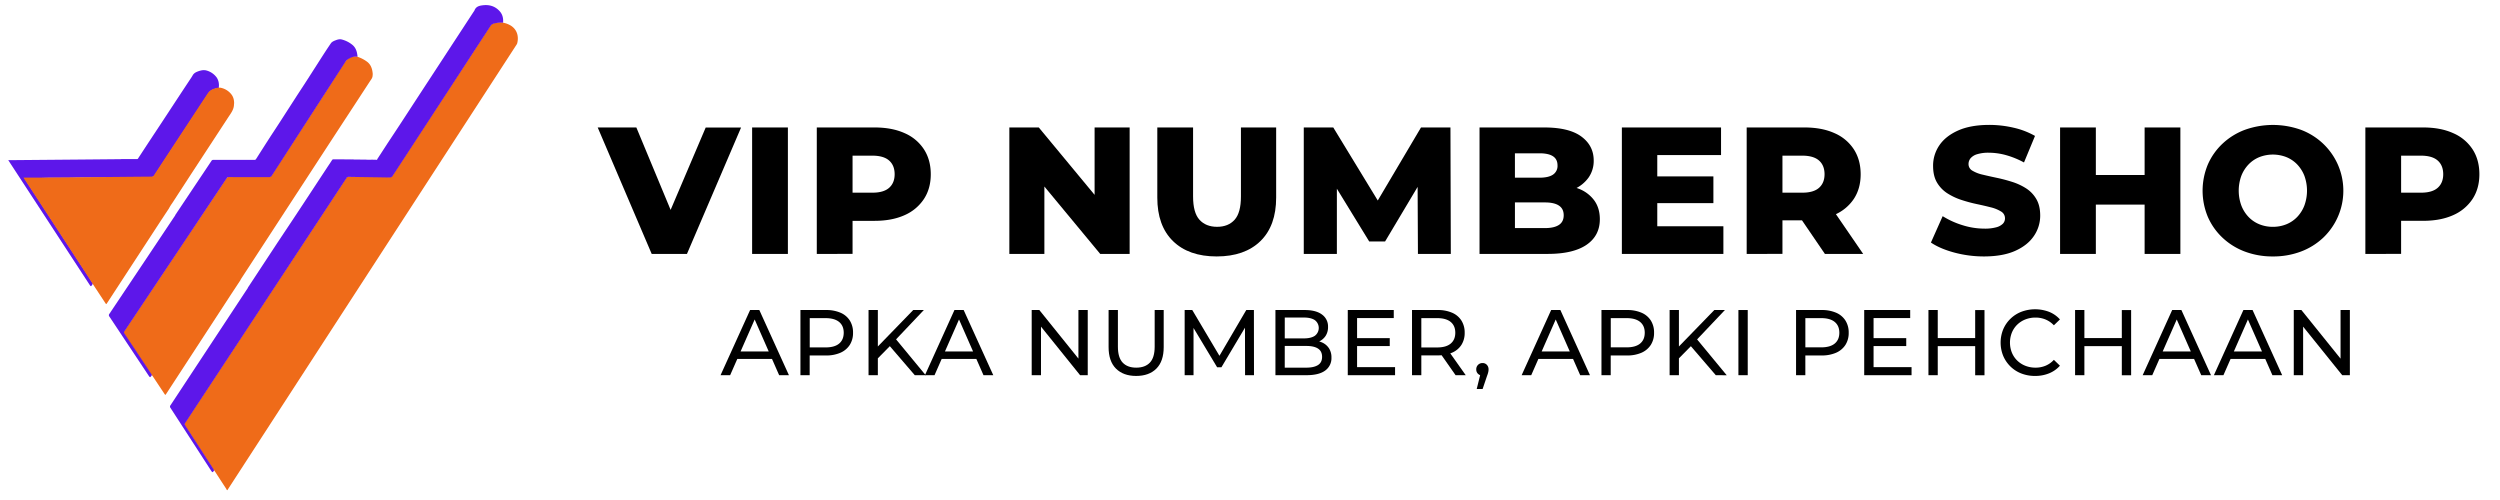 <svg viewBox="0 0 2216.36 443" xmlns="http://www.w3.org/2000/svg" id="background"><defs><style>.cls-1{fill:#5d17ea;}.cls-2{fill:#ef6b19;}.cls-3{isolation:isolate;}</style></defs><path d="M7.32,142l71.17-.62,28.18-.26c.43,0,.85-.08,1.28-.12h13.63c.76,0,.86-.63,1.13-1,2.75-4.14,5.44-8.31,8.17-12.46q5.81-8.82,11.64-17.63l12.48-19q6.25-9.51,12.53-19c1.09-1.67,2.27-3.29,3.22-5,1.29-2.38,3.56-3.22,5.86-4a24,24,0,0,1,2.5-.61,12.37,12.37,0,0,1,3.1,0,16.54,16.54,0,0,1,10,6.56A11.87,11.87,0,0,1,194,74a11.49,11.49,0,0,1,0,3.1v.52a.29.29,0,0,1-.08.37,22.12,22.12,0,0,0-6,1.86,7.8,7.8,0,0,0-3,2.73c-7.76,11.89-15.59,23.73-23.39,35.6-8.08,12.31-16.2,24.58-24.22,36.92a3.65,3.65,0,0,1-3.51,1.89c-8.18-.23-16.35.38-24.53.24-4.24-.07-8.49-.15-12.73,0-10.3.39-20.6,0-30.89.29-9.27.3-18.53-.06-27.79.24-5.19.17-10.38.18-15.57.22a.62.62,0,0,0-.43.16A38.66,38.66,0,0,0,24,161.64q9.18,14,18.32,28.05Q57,212.22,71.71,234.84c3.32,5.07,6.64,10.15,9.91,15.25.32.49.81.94.6,1.63a2.39,2.39,0,0,1-.21.34c-1.43,2.16-1.43,2.16-2.88-.07L8.33,143.54c-.29-.45-.47-1-1-1.29Z" class="cls-1"></path><path d="M201.67,434.53c-.74.11-.79-.58-1-1-3.61-5.51-7.18-11-10.76-16.56-.54-.12-.72-.6-1-1-6.08-9.32-12.09-18.68-18.13-28-2.28-3.53-4.57-7.05-6.84-10.58a2.1,2.1,0,0,1,0-2.69c5.42-8.14,10.78-16.32,16.17-24.49l22.37-33.95,21.36-32.43q10.89-16.54,21.8-33.08L267,218.35l22.29-33.84c5.74-8.71,11.52-17.4,17.17-26.17a3.6,3.6,0,0,1,3.49-1.9c8.69.22,17.39.27,26.09.36,3.15,0,6.31.1,9.46.21a2.44,2.44,0,0,0,2.34-1.27c7.5-11.65,15.14-23.2,22.69-34.82q4.35-6.7,8.73-13.38c9.56-14.54,19-29.14,28.58-43.69Q418.24,48,428.59,32.1c2-3.12,4.11-6.21,6.08-9.37a4.67,4.67,0,0,1,2.51-1.92,19.5,19.5,0,0,1,7.8-1,1.56,1.56,0,0,1,1,.3,20.48,20.48,0,0,1,7,2.67c5.78,3.75,7,9.94,5.55,15.6a5.07,5.07,0,0,1-.7,1.37L340,221.24,202.24,433.52A9.26,9.26,0,0,0,201.67,434.53Z" class="cls-2"></path><path d="M213.09,248.48c-3.71,5.63-7.43,11.26-11.11,16.9q-27.3,41.85-54.57,83.71c-.82,1.26-.83,1.26-1.68,0l-10.27-15.46c-.24-.35-.51-.69-.76-1-.52-.15-.7-.62-1-1C125.78,319.85,118,308,110.11,296.17a2.15,2.15,0,0,1,.1-2.79c7.1-10.61,14.14-21.27,21.28-31.86,14.56-21.61,28.88-43.38,43.42-65q12.78-19,25.46-38.12a3.18,3.18,0,0,1,3-1.6h34.68a3.11,3.11,0,0,0,3-1.72c3.14-5,6.41-10,9.63-15Q264.35,119,278,97.89,285.71,86,293.43,74c4.19-6.47,8.26-13,12.58-19.38,2.46-3.63,6.2-5.1,10.62-4.57.23.11.39.34.64.41a29.5,29.5,0,0,1,8.37,4.43c3,2.37,4.24,5.71,4.68,9.41a9.65,9.65,0,0,1,0,2.84c-.07,2-1.35,3.39-2.34,4.91q-11.34,17.43-22.75,34.82-13.41,20.53-26.8,41.09Q267,165.52,255.58,183l-22.86,35.1q-9.48,14.57-19,29.13C213.49,247.64,213.28,248.05,213.09,248.48Z" class="cls-2"></path><path d="M82.22,251.72C78.5,246,74.8,240.25,71.06,234.53L21.64,158.8c-.23-.35-.44-.71-.81-1.32H34q28.77-.24,57.52-.51c14.28-.13,28.57-.29,42.85-.39a2.16,2.16,0,0,0,2.06-1.15Q160.21,119.17,184,83c2.12-3.25,5.13-4.4,8.56-5.13.42-.09.86-.12,1.28-.18.61.15,1.24-.06,1.85.12a16,16,0,0,1,9.82,6.37,11.62,11.62,0,0,1,1.93,5.39,11.49,11.49,0,0,1,0,3.1c-.08,4.53-2.84,7.87-5.14,11.4q-12.86,19.67-25.72,39.32Q164.64,161.66,152.76,180a40.11,40.11,0,0,0-3.06,4.9c-3.12,4.73-6.25,9.44-9.35,14.18L95,268.59c-.82,1.27-.83,1.27-1.67,0Z" class="cls-2"></path><path d="M446,20.12a22.26,22.26,0,0,0-8.58.94A4.56,4.56,0,0,0,434.9,23L348.22,155.79a3,3,0,0,1-3,1.57c-12-.22-24-.35-36-.56a2.12,2.12,0,0,0-2.07,1.12q-71.47,108.6-143,217.15a1.57,1.57,0,0,0,0,2q12.4,19.1,24.74,38.24c.35.55.68,1.1,1,1.66-1.49,2.15-1.49,2.15-3-.11Q169,389.22,151.13,361.61a1.81,1.81,0,0,1,.05-2.36q34-51.57,68-103.16c.23-.35.59-.65.6-1.12q6.61-10,13.22-20.09l13-19.75L260.73,193q7.29-11,14.57-22.1T289.7,149c1.53-2.34,3.12-4.64,4.62-7a1.43,1.43,0,0,1,1.43-.76h8.95c2.43.24,4.86,0,7.29.11a8.71,8.71,0,0,1,1.91.07l10.3.08c2.42.24,4.84,0,7.25.11a10.13,10.13,0,0,1,2.2.08c.76.19.82-.57,1-.91,3.07-4.64,6.06-9.32,9.1-14Q350,117.38,356.14,108l12.57-19.3,12.82-19.61L394.28,49.6q6.36-9.75,12.74-19.5l12.75-19.5a8.9,8.9,0,0,0,.94-1.49c1.24-3.22,4-4,6.92-4.38,6-.82,11.29.64,15.4,5.26C445.59,12.83,446.32,16.34,446,20.12Z" class="cls-1"></path><path d="M316.78,50.31c-3.51-.56-6.41.9-9.19,2.79a4.25,4.25,0,0,0-1.14,1.39q-32.67,50.51-65.3,101a2.92,2.92,0,0,1-2.88,1.56c-11.78-.06-23.55,0-35.33-.05a2.05,2.05,0,0,0-2,1.05q-45.27,67.84-90.61,135.66a1.54,1.54,0,0,0,0,2q11.85,17.76,23.63,35.57c.26.39.48.81.73,1.21-1.65,2.43-1.64,2.43-3.26,0Q114.23,306.62,97,280.68a1.85,1.85,0,0,1,0-2.47q28.88-43.12,57.68-86.31a3,3,0,0,0,.75-1.33L171.84,166c5.21-7.8,10.45-15.58,15.64-23.39a1.7,1.7,0,0,1,1.66-.86h36.37A1.58,1.58,0,0,0,227,141q5.9-9.3,11.85-18.55c3.46-5.34,7-10.64,10.44-16,4-6.19,8-12.43,12-18.63,3.35-5.21,6.77-10.37,10.13-15.57,4.08-6.31,8.11-12.65,12.18-19,3.2-5,6.37-9.93,9.7-14.79,1.23-1.78,3.39-2.41,5.36-3.16a13.25,13.25,0,0,1,1.76-.42,5.94,5.94,0,0,1,2.06,0,24.56,24.56,0,0,1,9.44,4.51c3.18,2.34,4.46,5.77,4.9,9.58A2,2,0,0,1,316.78,50.31Z" class="cls-1"></path><g class="cls-3"><path d="M577.76,225.11,529.88,113h34.27l40.35,97.05H584.33l41.31-97H657l-48,112.1Z"></path></g><g class="cls-3"><path d="M666.79,225.11V113H698.5v112.1Z"></path><path d="M724.12,225.11V113h51.24q15.38,0,26.51,5a38.72,38.72,0,0,1,17.21,14.33q6.09,9.36,6.09,22.18,0,12.64-6.09,21.94a39.44,39.44,0,0,1-17.21,14.33q-11.14,5-26.51,5H741.73L755.83,182v43.08Zm31.71-39.71-14.1-14.58h31.71q9.93,0,14.81-4.32t4.89-12q0-7.85-4.89-12.17T773.44,138H741.73l14.1-14.57Z"></path><path d="M894.83,225.11V113h26.1l61.81,74.63H970.41V113h31.07v112.1h-26.1l-61.82-74.63h12.33v74.63Z"></path><path d="M1078.67,227.35q-24.83,0-38.76-13.61T1026,175.15V113h31.71v61.18q0,14.4,5.68,20.65t15.62,6.25q9.91,0,15.53-6.25t5.6-20.65V113h31.23v62.14q0,25-13.93,38.59T1078.67,227.35Z"></path><path d="M1155.85,225.11V113H1182l46.44,76.23h-13.78L1259.78,113h26.11l.32,112.1h-29.15l-.32-67.74h5l-33.79,56.69h-14.1l-34.75-56.69h6.09v67.74Z"></path><path d="M1311.67,225.11V113H1369q22.1,0,33,8.09t10.89,21.22a25.64,25.64,0,0,1-4.57,15.13,30.93,30.93,0,0,1-12.81,10.25q-8.25,3.77-19.62,3.76l3.21-7.68a54.41,54.41,0,0,1,20.66,3.6,30.61,30.61,0,0,1,13.69,10.41q4.88,6.81,4.88,16.57,0,14.58-11.77,22.66t-34.35,8.09Zm31.39-22.9h26.58q8.16,0,12.41-2.8t4.24-8.57q0-5.76-4.24-8.57t-12.41-2.8h-28.83V157.53h24q8,0,12-2.72a9.23,9.23,0,0,0,4-8.17q0-5.44-4-8.09t-12-2.64h-21.77Z"></path><path d="M1469.25,200.61h58.61v24.5h-90V113h87.92v24.5h-56.53Zm-2.25-44.2h52v23.7h-52Z"></path><path d="M1548.51,225.11V113h51.25q15.38,0,26.5,5a38.75,38.75,0,0,1,17.22,14.33q6.07,9.36,6.08,22.18,0,12.64-6.08,21.86a38.67,38.67,0,0,1-17.22,14.09q-11.13,4.89-26.5,4.88h-33.63L1580.22,182v43.08Zm31.71-39.71-14.09-14.58h31.71q9.93,0,14.81-4.32t4.89-12q0-7.85-4.89-12.17T1597.84,138h-31.71l14.09-14.57Zm37.64,39.71L1590,184.27h33.79l28,40.84Z"></path><path d="M1759.09,227.35a101.3,101.3,0,0,1-26.5-3.44q-12.73-3.45-20.74-8.89l10.41-23.38a73.39,73.39,0,0,0,17.38,7.93,64.6,64.6,0,0,0,19.61,3.12,37.89,37.89,0,0,0,10.57-1.2,12.88,12.88,0,0,0,5.85-3.2,6.75,6.75,0,0,0,1.84-4.73,6.9,6.9,0,0,0-3.52-6.08,31.62,31.62,0,0,0-9.13-3.69q-5.61-1.44-12.41-2.88a128.94,128.94,0,0,1-13.61-3.68,54.31,54.31,0,0,1-12.41-5.85,28.53,28.53,0,0,1-9.13-9.44q-3.52-5.85-3.53-14.82a31.86,31.86,0,0,1,5.53-18.25q5.52-8.18,16.57-13.14t27.55-5a95.53,95.53,0,0,1,21.7,2.48,69.36,69.36,0,0,1,19,7.29l-9.76,23.54a76,76,0,0,0-15.86-6.49,57.2,57.2,0,0,0-15.21-2.16,33.87,33.87,0,0,0-10.57,1.36,12.08,12.08,0,0,0-5.77,3.61,8.07,8.07,0,0,0-1.76,5.12,6.63,6.63,0,0,0,3.45,5.85,30.72,30.72,0,0,0,9.12,3.52q5.68,1.37,12.49,2.8t13.62,3.6a52.08,52.08,0,0,1,12.41,5.77,27.83,27.83,0,0,1,9,9.45q3.45,5.85,3.45,14.65a31.69,31.69,0,0,1-5.53,18q-5.52,8.25-16.49,13.21T1759.09,227.35Z"></path><path d="M1858.06,225.11h-31.71V113h31.71Zm45.48-43.72h-47.72V155.13h47.72ZM1901.3,113H1933v112.1h-31.7Z"></path><path d="M2015,227.35a69.37,69.37,0,0,1-24.83-4.32,59.05,59.05,0,0,1-19.77-12.25,56.16,56.16,0,0,1-13.05-18.5,60.3,60.3,0,0,1,0-46.44,56.16,56.16,0,0,1,13.05-18.5,59.21,59.21,0,0,1,19.77-12.25,73.72,73.72,0,0,1,49.73,0,58.6,58.6,0,0,1,19.61,12.25,58,58,0,0,1,13.06,18.5,57.5,57.5,0,0,1-13.06,65A59,59,0,0,1,2039.9,223,69.17,69.17,0,0,1,2015,227.35Zm0-26.26a31.58,31.58,0,0,0,11.93-2.24,27.74,27.74,0,0,0,9.61-6.49,30.62,30.62,0,0,0,6.4-10.17,38.54,38.54,0,0,0,0-26.34,30.77,30.77,0,0,0-6.4-10.09,27.74,27.74,0,0,0-9.61-6.49,32.89,32.89,0,0,0-23.86,0,27.56,27.56,0,0,0-9.61,6.49,30.63,30.63,0,0,0-6.41,10.09,38.54,38.54,0,0,0,0,26.34,30.48,30.48,0,0,0,6.41,10.17,27.56,27.56,0,0,0,9.61,6.49A31.46,31.46,0,0,0,2015,201.09Z"></path><path d="M2097,225.11V113h51.24q15.38,0,26.5,5A38.75,38.75,0,0,1,2192,132.31q6.08,9.36,6.08,22.18,0,12.64-6.08,21.94a39.47,39.47,0,0,1-17.22,14.33q-11.13,5-26.5,5H2114.6L2128.69,182v43.08Zm31.7-39.71-14.09-14.58h31.71q9.93,0,14.81-4.32t4.89-12q0-7.85-4.89-12.17T2146.31,138H2114.6l14.09-14.57Z"></path></g><g class="cls-3"><path d="M638.8,332.63,665,274.85h8.17l26.25,57.78h-8.67l-23.35-53.16h3.3L647.3,332.63Zm11.14-14.44,2.23-6.61h32.52l2.39,6.61Z"></path></g><g class="cls-3"><path d="M709.62,332.63V274.85h22.53a31.64,31.64,0,0,1,13,2.4,18.23,18.23,0,0,1,8.25,6.93A19.68,19.68,0,0,1,756.25,295a19.47,19.47,0,0,1-2.89,10.77,18.68,18.68,0,0,1-8.25,6.94,31.29,31.29,0,0,1-13,2.43h-18l3.71-3.88v21.38Zm8.25-20.55L714.16,308H731.9q7.94,0,12-3.38T748,295q0-6.19-4.09-9.57t-12-3.39H714.16l3.71-4.12Z"></path></g><g class="cls-3"><path d="M770,332.63V274.85h8.25v57.78Zm7.26-13.95-.41-10.07,32.77-33.76h9.41l-25.34,26.74-4.63,5.12ZM811,332.63l-23.69-27.57,5.53-6.11,27.81,33.68Z"></path></g><g class="cls-3"><path d="M820,332.63l26.16-57.78h8.17l26.25,57.78h-8.67l-23.35-53.16h3.3l-23.36,53.16Zm11.14-14.44,2.23-6.61h32.52l2.39,6.61Z"></path><path d="M914.64,332.63V274.85h6.77l38.21,47.46h-3.55V274.85h8.26v57.78h-6.77l-38.22-47.46h3.55v47.46Z"></path><path d="M1007.25,333.29q-11.38,0-17.91-6.52t-6.52-19.07V274.85h8.25v32.52q0,9.66,4.25,14.12t12,4.45q7.84,0,12.09-4.45t4.26-14.12V274.85h8V307.7q0,12.56-6.48,19.07T1007.25,333.29Z"></path><path d="M1050.25,332.63V274.85H1057l25.92,43.67h-3.63l25.58-43.67h6.77l.08,57.78h-7.92l-.08-45.31h1.9l-22.79,38.29h-3.79l-23-38.29h2.07v45.31Z"></path><path d="M1130.73,332.63V274.85h25.92q10,0,15.35,4a12.9,12.9,0,0,1,5.36,10.93,14.22,14.22,0,0,1-2.1,7.93,14,14,0,0,1-5.66,4.95,17.29,17.29,0,0,1-7.67,1.73l1.48-2.48a20.8,20.8,0,0,1,8.75,1.74,14.18,14.18,0,0,1,6,5.07,14.7,14.7,0,0,1,2.23,8.3,13.43,13.43,0,0,1-5.58,11.51q-5.56,4.09-16.54,4.09Zm8.25-6.69h19q6.84,0,10.48-2.31t3.63-7.26q0-5-3.63-7.35T1158,306.71h-19.73V300h17.66q6.27,0,9.74-2.31a8.67,8.67,0,0,0,0-13.87q-3.47-2.31-9.74-2.31H1139Z"></path><path d="M1203.11,325.45h33.68v7.18h-41.93V274.85h40.77V282h-32.52Zm-.74-25.67h29.71v7h-29.71Z"></path><path d="M1251.81,332.63V274.85h22.54a31.55,31.55,0,0,1,13,2.4,18.31,18.31,0,0,1,8.26,6.93,19.77,19.77,0,0,1,2.89,10.81,19.56,19.56,0,0,1-2.89,10.77,18.5,18.5,0,0,1-8.26,6.9,31.72,31.72,0,0,1-13,2.39h-18l3.72-3.8v21.38Zm8.26-20.55-3.72-4.05h17.75q7.92,0,12-3.42t4.08-9.62q0-6.19-4.08-9.57t-12-3.39h-17.75l3.72-4.12Zm30.37,20.55-14.69-21h8.83l14.86,21Z"></path><path d="M1309.18,344.85l4.12-16.68,1.08,4.79a5.7,5.7,0,0,1-4-1.49,5.23,5.23,0,0,1-1.61-4,5.43,5.43,0,0,1,5.53-5.61,5,5,0,0,1,3.88,1.61,5.66,5.66,0,0,1,1.49,4,10.61,10.61,0,0,1-.12,1.61c-.09.52-.23,1.13-.42,1.82s-.48,1.52-.86,2.51l-3.88,11.48Z"></path><path d="M1349,332.63l26.17-57.78h8.17l26.24,57.78h-8.66l-23.36-53.16h3.3l-23.36,53.16Zm11.14-14.44,2.23-6.61h32.52l2.4,6.61Z"></path></g><g class="cls-3"><path d="M1419.77,332.63V274.85h22.53a31.64,31.64,0,0,1,13,2.4,18.28,18.28,0,0,1,8.25,6.93A19.68,19.68,0,0,1,1466.4,295a19.47,19.47,0,0,1-2.89,10.77,18.74,18.74,0,0,1-8.25,6.94,31.29,31.29,0,0,1-13,2.43h-18l3.71-3.88v21.38Zm8.25-20.55-3.71-4.13h17.74q7.92,0,12-3.38t4.09-9.58q0-6.19-4.09-9.57t-12-3.39h-17.74l3.71-4.12Z"></path></g><g class="cls-3"><path d="M1480.19,332.63V274.85h8.25v57.78Zm7.26-13.95-.41-10.07,32.77-33.76h9.4l-25.33,26.74-4.63,5.12Zm33.68,13.95-23.69-27.57L1503,299l27.81,33.68Z"></path><path d="M1541.18,332.63V274.85h8.26v57.78Z"></path></g><g class="cls-3"><path d="M1592.28,332.63V274.85h22.53a31.64,31.64,0,0,1,13,2.4,18.23,18.23,0,0,1,8.25,6.93,19.68,19.68,0,0,1,2.89,10.81,19.47,19.47,0,0,1-2.89,10.77,18.68,18.68,0,0,1-8.25,6.94,31.29,31.29,0,0,1-13,2.43h-18l3.71-3.88v21.38Zm8.25-20.55-3.71-4.13h17.74q7.92,0,12-3.38t4.09-9.58q0-6.19-4.09-9.57t-12-3.39h-17.74l3.71-4.12Z"></path></g><g class="cls-3"><path d="M1661,325.45h33.68v7.18H1652.7V274.85h40.77V282H1661Zm-.74-25.67h29.71v7h-29.71Z"></path><path d="M1717.9,332.63h-8.25V274.85h8.25Zm33.93-25.75h-34.75V299.7h34.75Zm-.75-32h8.26v57.78h-8.26Z"></path><path d="M1804.16,333.29A33,33,0,0,1,1792,331.1a28.35,28.35,0,0,1-9.65-6.19,29,29,0,0,1-6.4-9.37,31.29,31.29,0,0,1,0-23.6,28.62,28.62,0,0,1,6.44-9.37,28.91,28.91,0,0,1,9.7-6.19,34.79,34.79,0,0,1,24.51.08,25.45,25.45,0,0,1,9.62,6.73l-5.37,5.2a21.49,21.49,0,0,0-7.43-5.16,23,23,0,0,0-8.83-1.69,24.34,24.34,0,0,0-9,1.65,21.59,21.59,0,0,0-7.22,4.62,20.78,20.78,0,0,0-4.75,7.06,24.12,24.12,0,0,0,0,17.74,20.78,20.78,0,0,0,4.75,7.06,21.59,21.59,0,0,0,7.22,4.62,24.34,24.34,0,0,0,9,1.65,23,23,0,0,0,8.83-1.69,20.83,20.83,0,0,0,7.43-5.24l5.37,5.2a25.77,25.77,0,0,1-9.62,6.77A32.54,32.54,0,0,1,1804.16,333.29Z"></path><path d="M1847.9,332.63h-8.25V274.85h8.25Zm33.93-25.75h-34.75V299.7h34.75Zm-.75-32h8.26v57.78h-8.26Z"></path></g><g class="cls-3"><path d="M1899.57,332.63l26.16-57.78h8.17l26.25,57.78h-8.66l-23.36-53.16h3.3l-23.36,53.16Zm11.14-14.44,2.23-6.61h32.52l2.39,6.61Z"></path></g><g class="cls-3"><path d="M1962.71,332.63l26.16-57.78H1997l26.25,57.78h-8.66l-23.36-53.16h3.3l-23.36,53.16Zm11.14-14.44,2.23-6.61h32.52l2.39,6.61Z"></path><path d="M2033.53,332.63V274.85h6.76l38.22,47.46H2075V274.85h8.26v57.78h-6.77l-38.22-47.46h3.55v47.46Z"></path></g></svg>